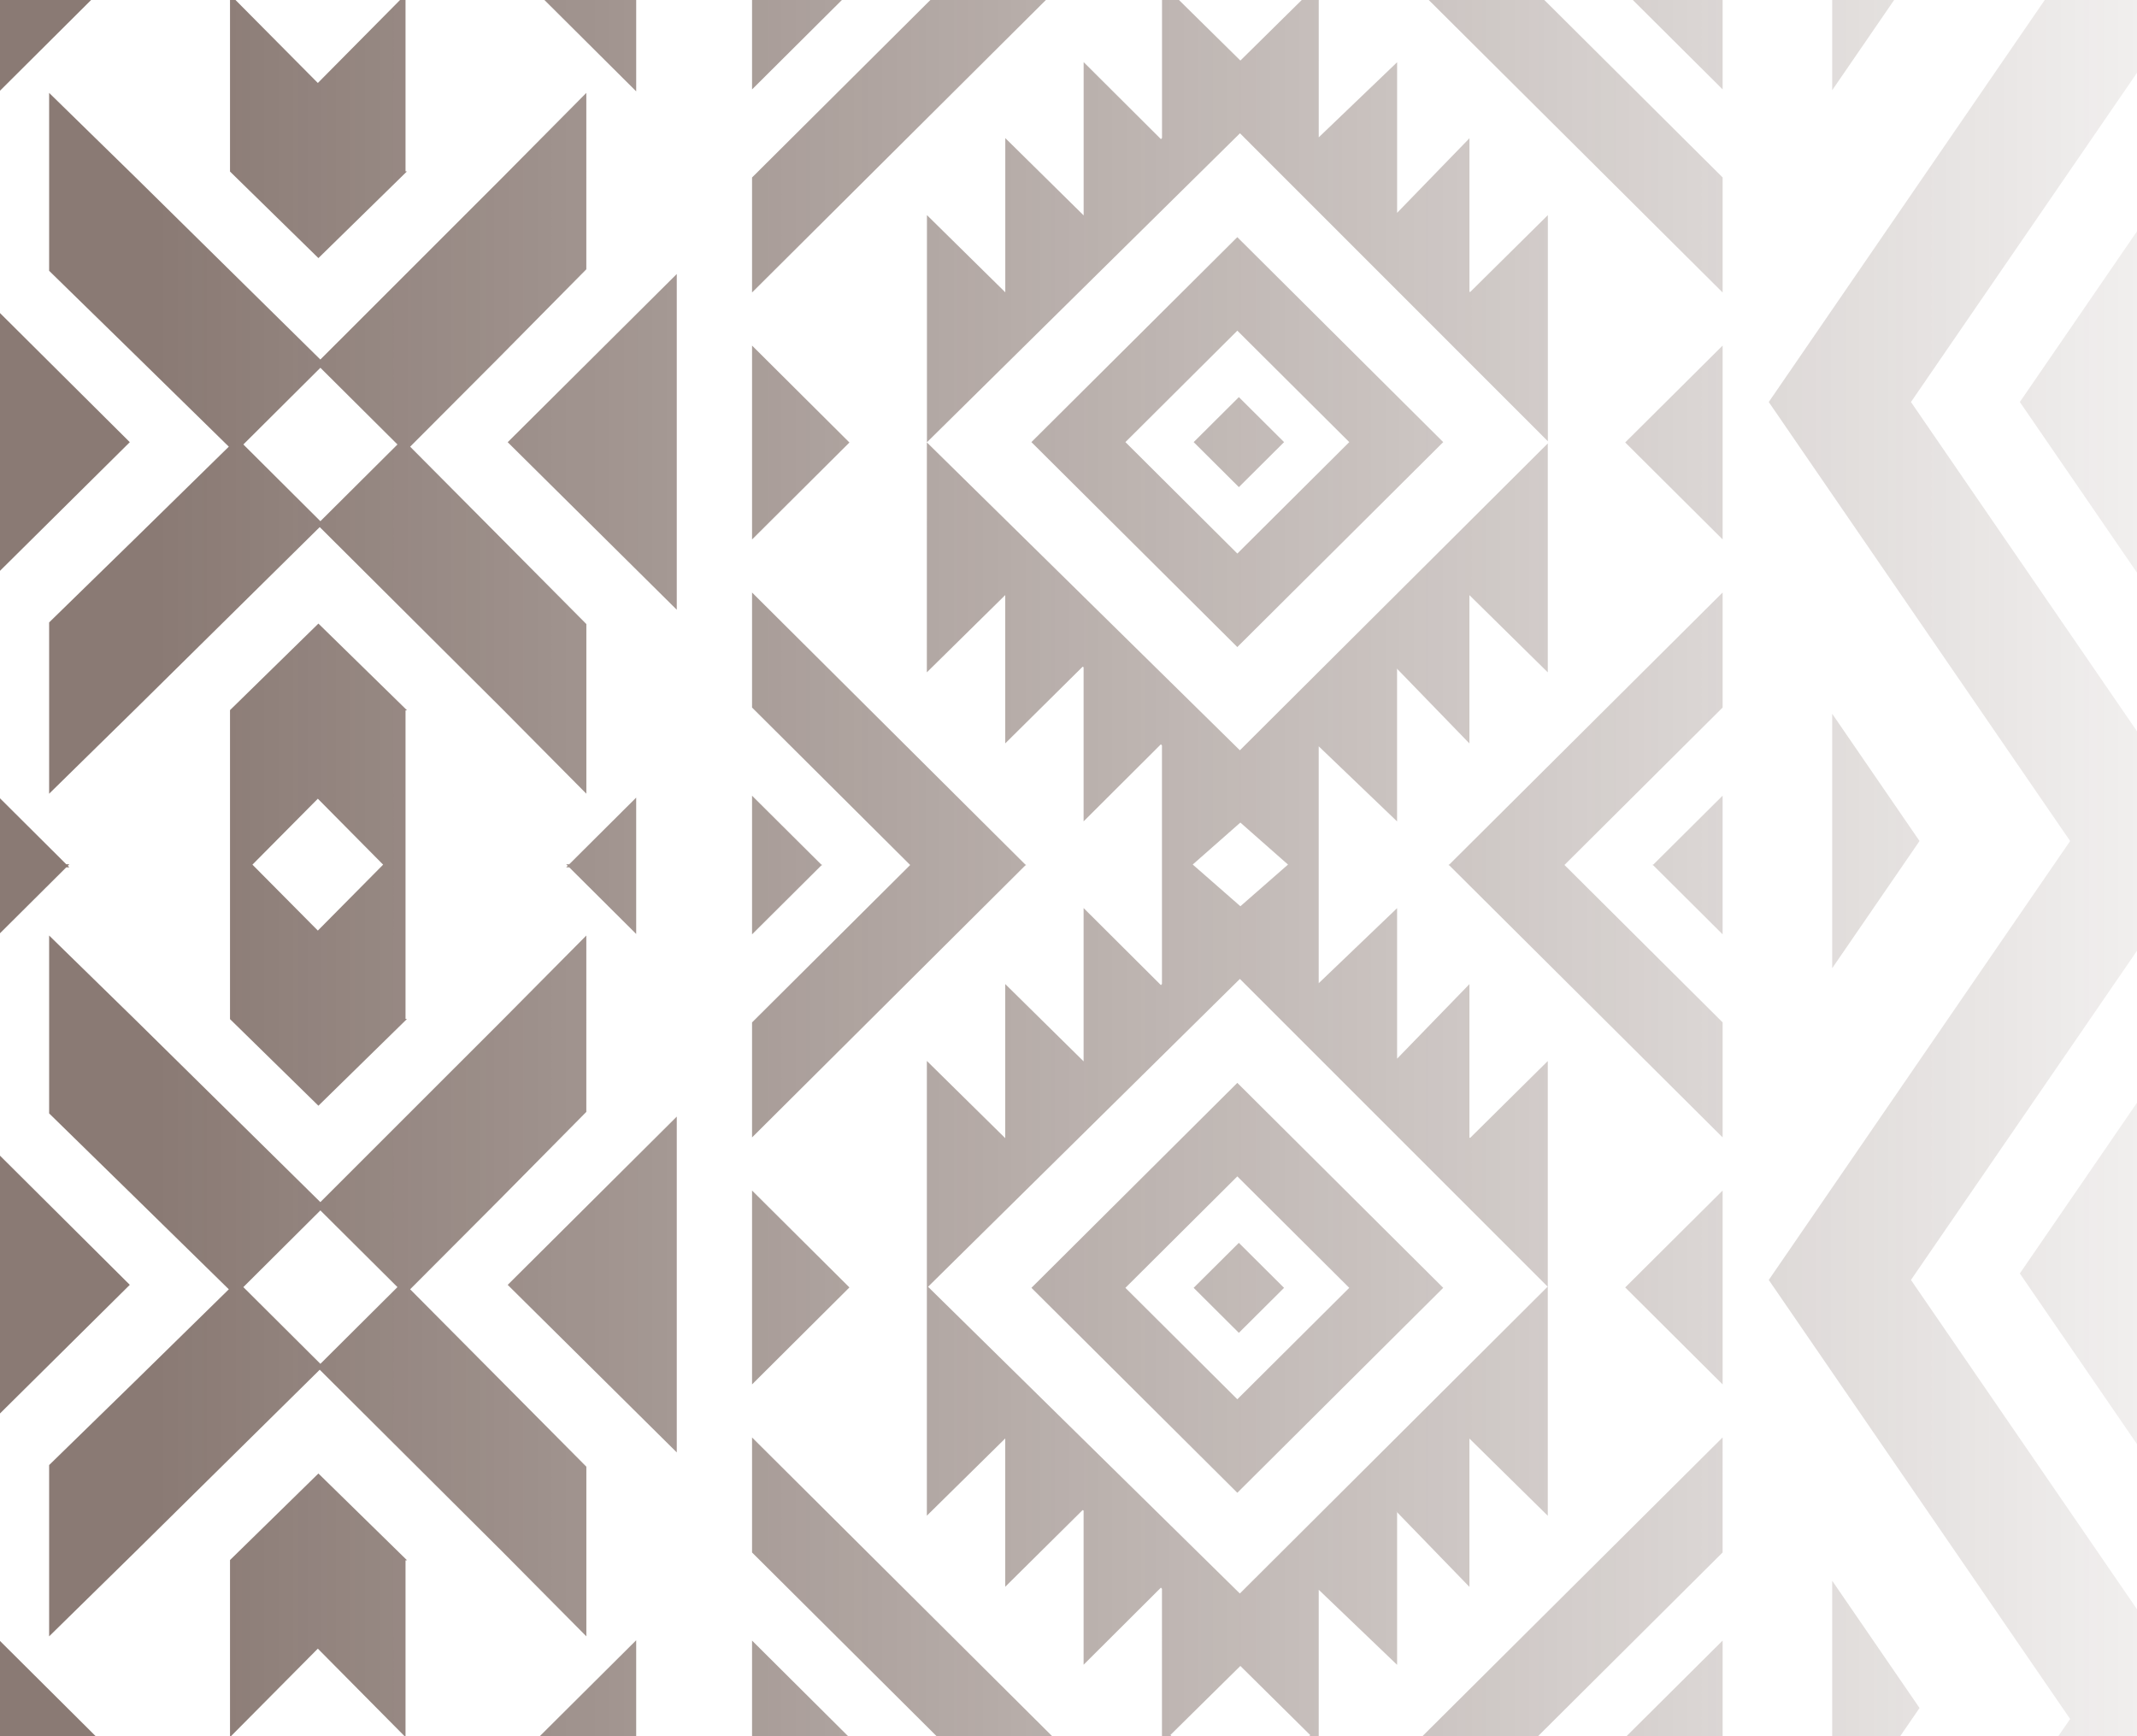 <svg xmlns="http://www.w3.org/2000/svg" xmlns:xlink="http://www.w3.org/1999/xlink" width="546.499" height="444" viewBox="0 0 546.499 444">
  <defs>
    <linearGradient id="linear-gradient" x1="0.068" x2="1.032" gradientUnits="objectBoundingBox">
      <stop offset="0" stop-color="#41271d"/>
      <stop offset="1" stop-color="#41271d" stop-opacity="0"/>
    </linearGradient>
  </defs>
  <path id="Path_4790" data-name="Path 4790" d="M0,444H24.448L0,419.668Zm192.326,0h24.542l-24.542-24.425Zm223.646,0h24.554V419.573ZM138.06,444h24.634V419.487Zm330.491,0h17.4l4.937-7.189-22.335-32.535ZM58.82,398.977V444h.267l22.195-22.364L103.438,444h.268V399.057l.378-.031L81.428,376.839Zm133.506-1.932L239.5,444h29.551l-76.725-76.373ZM363.786,444h29.559l47.18-46.961V367.621ZM305.254,329.356l11.561,11.515,11.56-11.509-11.56-11.508Zm-112.928,24.7,24.9-24.8-24.9-24.781Zm223.292-24.8,24.908,24.8V304.473ZM0,361.492l33.194-32.9L0,295.557ZM129.836,328.6l43.236,42.85V285.565Zm386.7-2.918,29.96,43.645v-87.3ZM287.8,329.36l28.625-28.5,28.624,28.5-28.624,28.5Zm-24.032,0,52.657,52.413,52.656-52.413-52.656-52.421Zm-201.537-.186,19.7-19.615,19.711,19.615L81.934,348.794Zm66.283-68.315L81.926,307.438,34.667,260.856l-22.1-21.6v45.491l21.763,21.288,24.185,23.7-24.169,23.7L12.566,374.684v43.805l22.013-21.6,47.186-46.582,46.76,46.582,21.424,21.6V375.1L128.435,353.43l-23.548-23.7,23.638-23.7h-.008l21.424-21.667V239.256ZM0,238.681l16.952-16.867h.779l-.393-.391.393-.386h-.779L0,204.162Zm145.573-17.649h-.789l.4.385-.4.4h.789l17.121,17.043V203.981Zm46.753.284V238.96l17.716-17.636h.194l-.1-.1.1-.1h-.194L192.326,203.5Zm230.474-.195h-.195l.1.1-.1.081h.194l17.724,17.647V203.493Zm45.751,26.492,22.335-32.525-22.335-32.542ZM64.556,221.13l16.726-16.86,16.694,16.86h.007l-16.7,16.861ZM58.82,181.611v79.023l22.608,22.152,22.63-22.169.009-.008-.362-.025v-78.9l.378-.033L81.428,159.475Zm133.506-.655,40.435,40.265-40.435,40.254v29.418l69.89-69.578h.193l-.1-.1.1-.1h-.193l-69.89-69.578Zm178.3,40.152h-.192l.1.1-.1.1h.192l69.9,69.578V261.465l-40.445-40.254,40.445-40.255V151.531ZM237.331,329.089l79.747-78.732,78.707,78.7-78.716,78.476ZM305.019,221.1l12.18-10.732,12.182,10.74h.008l-12.182,10.662Zm-67.991-49.158,20.04-19.751v37.932l19.8-19.623.243.144v39.415l19.768-19.711.273.3v60.983l-.273.3-19.768-19.7v39.2l-20.042-19.767v39.414l-20.04-19.751v116.3l20.04-19.75v37.931l19.8-19.623.242.145v39.414l19.769-19.711.273.3V444h2.435l-.282-.277L317.2,426.061l17.873,17.688-.253.251h2.421V406.573l20.042,19.206V386.815l-.305-.378,18.8,19.4V367.906l20.041,19.75v-116.3l-19.853,19.655-.186-.079V251.686l-18.5,19.07v-38.5l-20.045,19.2V190.865l20.04,19.207V171.107l-.3-.377,18.8,19.4V152.2l20.042,19.751V113.408l-78.741,78.476-80.043-78.74ZM305.26,113.07l11.559,11.508,11.562-11.508-11.562-11.508Zm-112.934,24.9,24.9-24.8-24.9-24.789Zm223.292-24.818,24.908,24.8V88.381ZM0,145.985l33.194-32.9L0,80.062Zm129.836-32.894,43.236,42.85V70.074Zm157.967-.023,28.625-28.5,28.624,28.5-28.624,28.5Zm-24.04,0,52.657,52.414,52.657-52.414L316.42,60.652Zm252.776-10.26,29.96,43.649v-87.3ZM62.234,113.671l19.7-19.615,19.711,19.615L81.934,133.295Zm66.283-68.306L81.926,91.948,34.667,45.365l-22.1-21.609v45.5L34.329,90.532l24.185,23.7L34.345,137.924,12.566,159.181V202.99l22.012-21.6L81.766,134.8l46.76,46.591,21.423,21.6V159.6L128.436,137.93l-23.549-23.692,23.639-23.7h-.008l21.423-21.665V23.756ZM0,0V23.2L23.3,0ZM102.3,0,81.282,21.221,60.228,0H58.82V43.871L81.429,66.01l22.63-22.163-.353-.023V0Zm36.925,0,23.47,23.365V0Zm53.1,0V22.87L215.3,0Zm45.6,0-45.6,45.391V74.8L267.467,0ZM332.9,0,317.206,15.487,301.5,0h-4.335V35.286l-.274.3-19.767-19.7v39.2L257.085,35.319V74.733l.008.032L237.052,55.014v58.092L317.1,34.086l78.733,78.755V55.022L375.971,74.684l-.185-.08V35.358l-18.5,19.071V15.92l-20.04,19.206V0Zm32.478,0,75.149,74.8V45.378L394.934,0ZM417.56,0l22.966,22.856V0Zm50.991,0V23.072L484.39,0Zm54.354,0L452.329,102.813,529.4,215.088l-77.07,112.258L529.4,439.621,526.394,444H546.5V411.557l-57.806-84.214L546.5,243.157V187.015l-57.806-84.2,57.806-84.2V0Z" opacity="0.614" fill="url(#linear-gradient)"/>
</svg>
